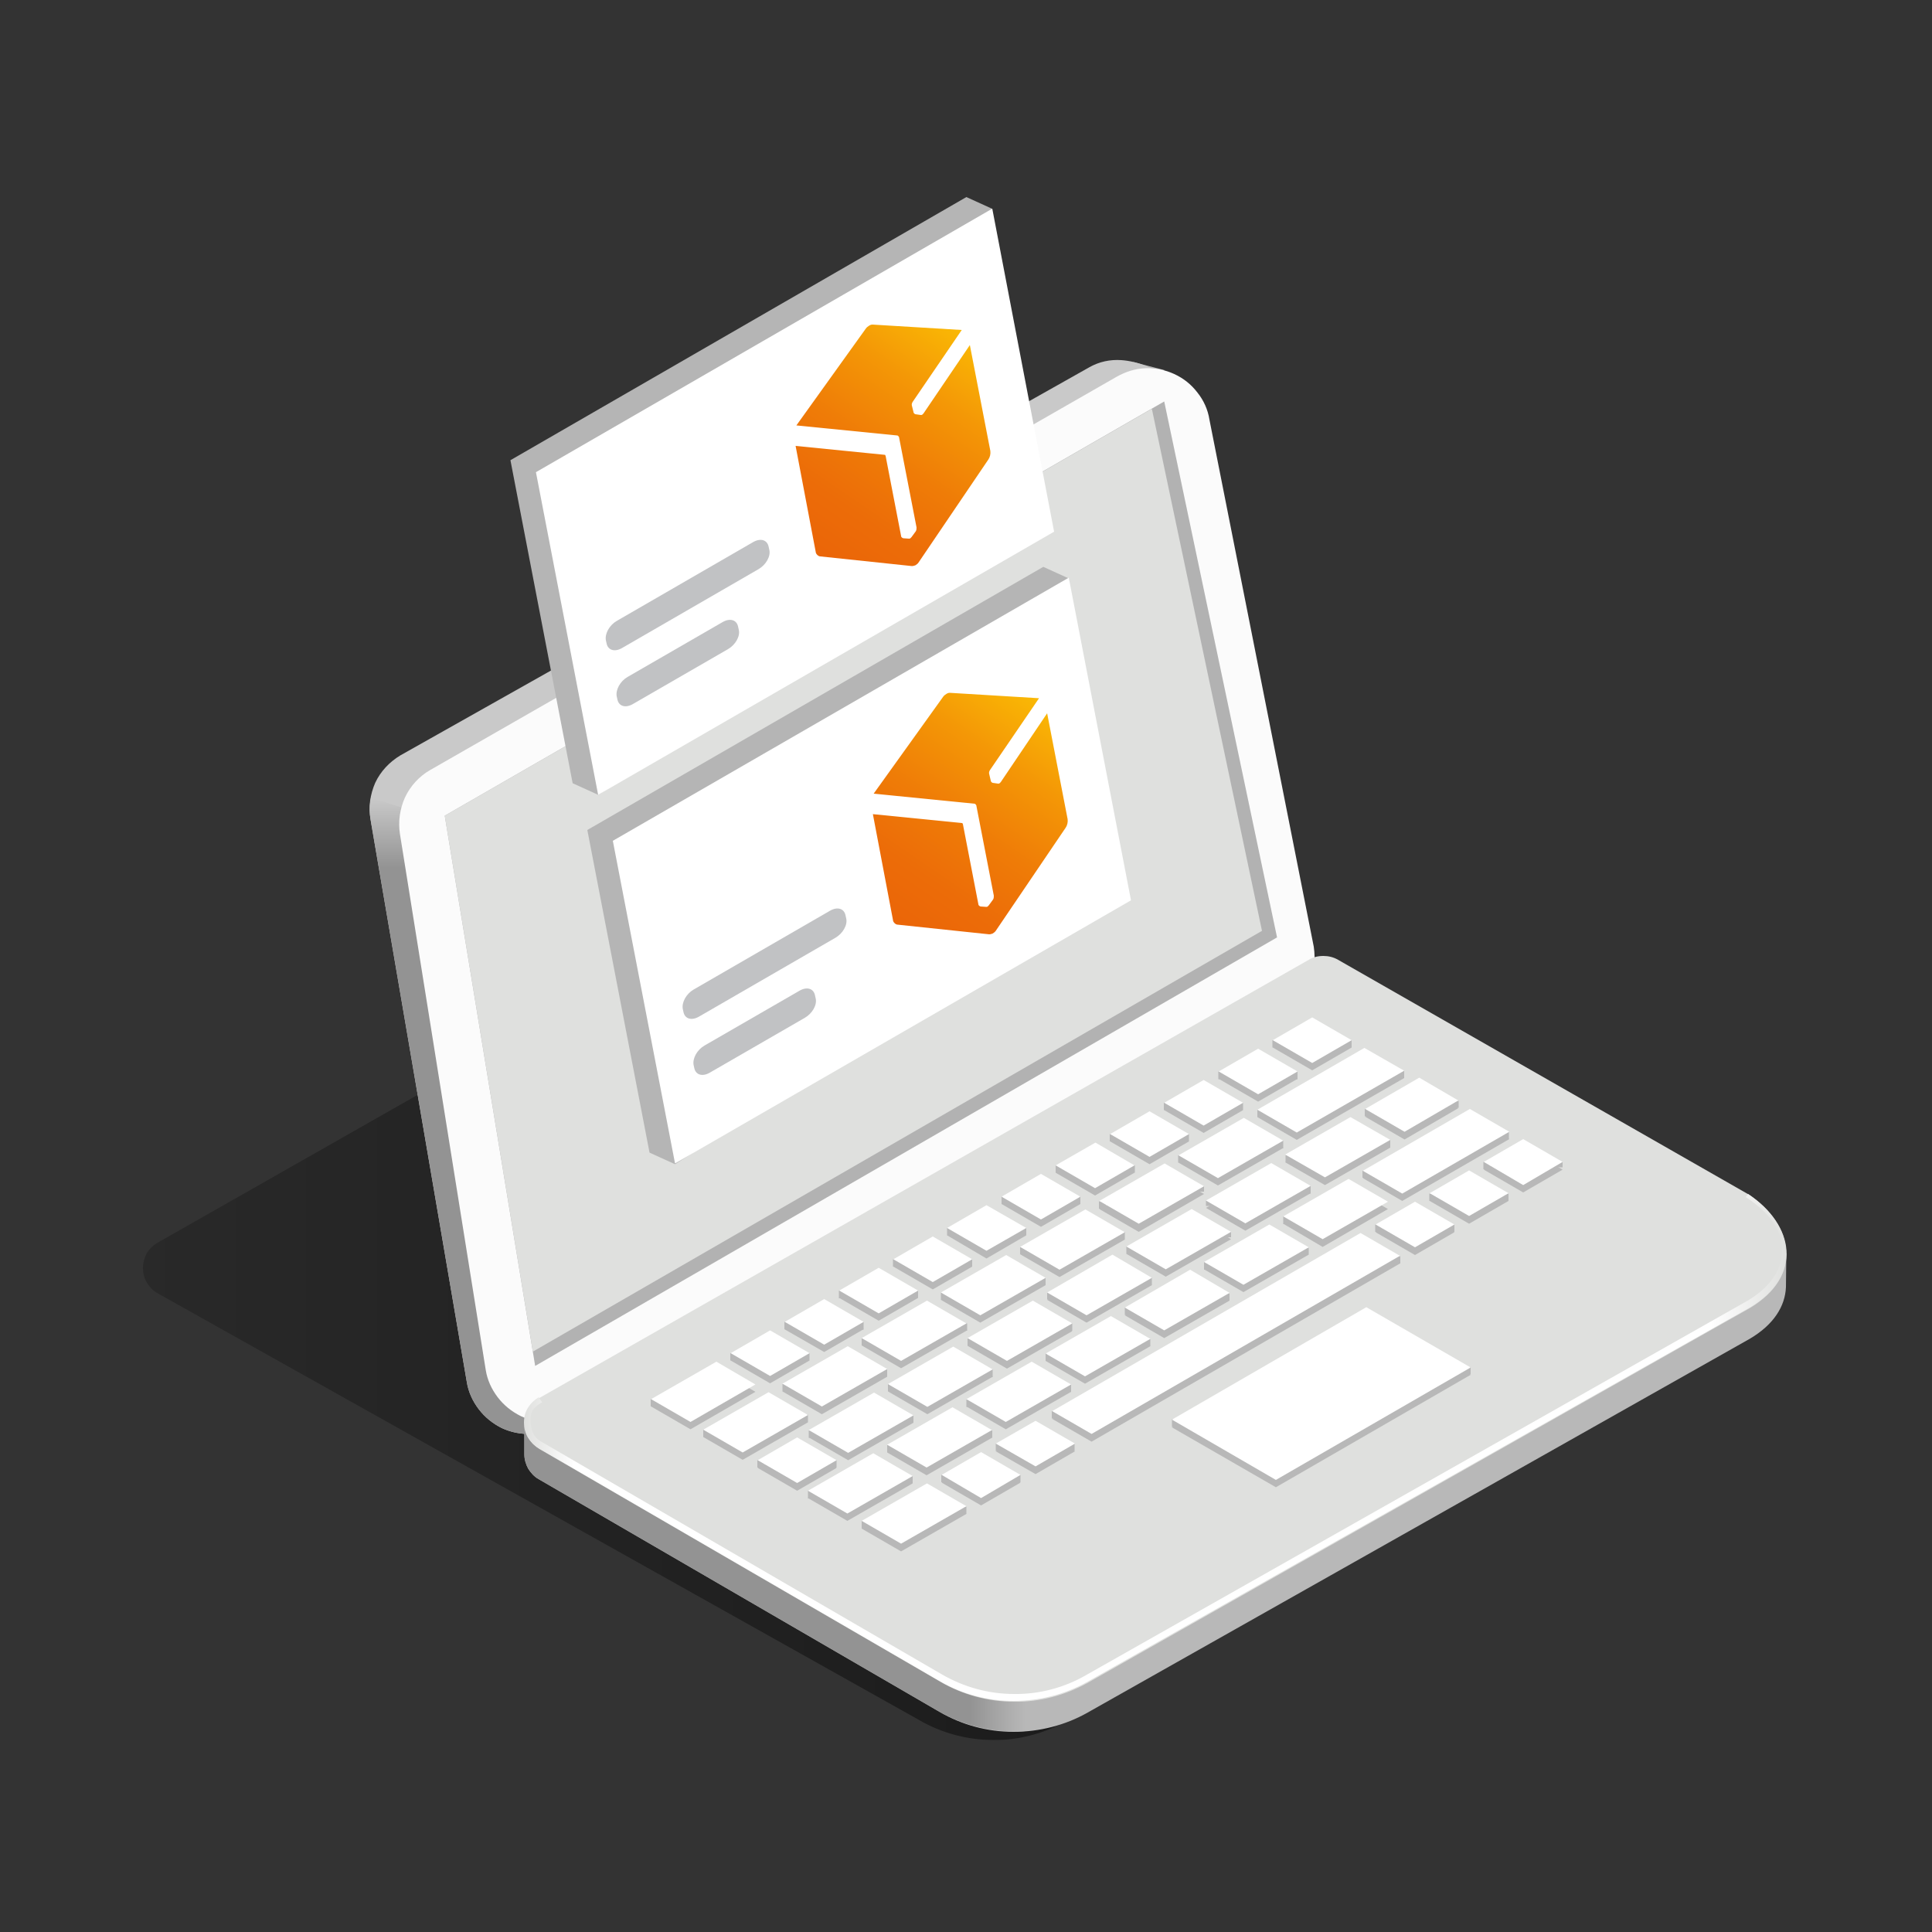 <svg width="500" height="500" viewBox="0 0 500 500" fill="none" xmlns="http://www.w3.org/2000/svg">
<rect x="0" y="0" width="500" height="500" fill="#333333" stroke="none"/>
<path d="M40.8 321.601L240.1 208.301C241.2 207.601 242.5 207.301 243.9 207.301C245.3 207.301 246.5 207.601 247.7 208.301L447 319.201C458.9 327.101 461.2 340.301 447.4 348.601L276.2 445.301C270.3 448.601 263.7 450.401 257 450.301C250.3 450.301 243.6 448.501 237.8 445.101L40.8 334.701C39.6 334.001 38.7 333.101 38 331.901C37.3 330.801 37 329.401 37 328.101C37 326.801 37.4 325.501 38 324.301C38.7 323.201 39.6 322.301 40.8 321.601Z" fill="url(#paint0_linear_4179_245291)"/>
<path d="M301.4 95.799L293.3 93.699L290.8 98.599L301.4 95.799Z" fill="#B8B8B8"/>
<path d="M95.9 212.1L120.8 357.6C121.2 360.2 122.3 362.6 123.9 364.7C125.5 366.8 127.5 368.4 129.9 369.6C132.3 370.7 134.9 371.2 137.5 371.1C140.1 371 142.6 370.3 144.9 368.9L328 266.1C333.8 262.7 339.5 260.1 338.4 253.4L309.4 108.8C308 100.5 298.8 93.8 290.2 93.2C287.3 93 284.5 93.6 282 95L103.6 195.5C100.8 197.2 98.5 199.6 97.1 202.6C95.8 205.6 95.3 208.9 95.9 212.1Z" fill="#C9C9C9"/>
<path d="M126.3 215.9L96 206.5C95.6 208.3 95.6 210.2 95.9 212.1L120.8 357.6C121.2 360.2 122.3 362.6 123.9 364.7C125.5 366.8 127.5 368.4 129.9 369.6C132.3 370.7 134.9 371.2 137.5 371.1C140.1 371 142.6 370.3 144.9 368.9L149.5 366.3L126.3 215.9Z" fill="url(#paint1_linear_4179_245291)"/>
<path d="M103.5 215.8L125.7 354.5C126.1 357.1 127.2 359.5 128.8 361.6C130.4 363.7 132.4 365.3 134.8 366.5C137.2 367.6 139.8 368.1 142.4 368C145 367.9 147.5 367.2 149.8 365.8L332.2 261.7C335.1 260 337.3 257.6 338.7 254.6C340.1 251.6 340.5 248.3 340 245L313 108.6C312.6 106 311.5 103.6 309.9 101.6C308.3 99.5 306.3 97.9 303.9 96.8C301.5 95.7 299 95.2 296.4 95.3C293.8 95.4 291.3 96.2 289 97.5L111.3 199.3C108.5 200.9 106.2 203.4 104.8 206.4C103.5 209.3 103 212.6 103.5 215.8Z" fill="#FBFBFB"/>
<path d="M115.1 211.1L301.3 103.9L330.5 242.6L138.5 353.5L115.1 211.1Z" fill="#B2B2B2"/>
<path d="M115.1 211.101L137.9 349.801L326.6 240.901L298.1 105.801L115.1 211.101Z" fill="#DFE0DE"/>
<path d="M462.3 324.3H459.7C457.8 321.4 455.3 319 452.4 317.2L346.2 256.5C345.1 255.8 343.8 255.5 342.4 255.5C341.1 255.5 339.8 255.8 338.6 256.5L141.3 368.7V368H135.7V376.4C135.7 377.7 136.1 379 136.7 380.1C137.4 381.2 138.3 382.2 139.4 382.8L243.1 443C248.9 446.4 255.5 448.2 262.3 448.2C269 448.2 275.7 446.5 281.5 443.2L452.8 346.5C459.1 342.8 462 338 462.2 333.1L462.3 324.3Z" fill="#B8B8B8"/>
<path d="M141.3 367.999H135.7V376.399C135.7 377.699 136.1 378.999 136.7 380.099C137.4 381.199 138.3 382.199 139.4 382.799L243.1 442.999C249.8 446.799 257.6 448.499 265.3 447.999V352.199H170.2L141.3 368.699V367.999Z" fill="url(#paint2_linear_4179_245291)"/>
<path d="M139.4 361.9L338.7 248.4C339.8 247.7 341.1 247.4 342.5 247.4C343.8 247.4 345.1 247.7 346.3 248.4L452.5 309.1C464.4 317 466.7 330.2 452.9 338.5L281.7 435.4C275.8 438.7 269.2 440.5 262.5 440.4C255.8 440.4 249.1 438.6 243.3 435.2L139.6 375C138.5 374.3 137.5 373.4 136.8 372.2C136.1 371.1 135.8 369.8 135.8 368.4C135.8 367 136.1 365.8 136.8 364.6C137.3 363.5 138.3 362.5 139.4 361.9Z" fill="#DFE0DE"/>
<path d="M452.8 338.4C466.6 330.2 464.3 316.9 452.4 309L451.8 309.8C457.9 313.8 461.4 318.4 461.2 323.8C461.1 328.8 458 333.2 452.3 336.6L281.1 433.5C275.4 436.8 268.9 438.5 262.4 438.4C255.8 438.4 249.4 436.6 243.7 433.3L139.9 373C137.9 371.8 137.3 369.8 137.3 367.4C137.3 365 138.3 364.1 140.3 362.9L139.4 361.6C138.3 362.3 137.3 363.2 136.6 364.4C135.9 365.5 135.6 366.8 135.6 368.2C135.6 369.5 135.9 370.8 136.6 372C137.3 373.1 138.2 374.1 139.4 374.8L243.1 435C248.9 438.4 255.5 440.2 262.3 440.2C269 440.2 275.7 438.5 281.5 435.2L452.8 338.4Z" fill="url(#paint3_linear_4179_245291)"/>
<path d="M357.7 316.9H355.9V318.8H357.7V316.9Z" fill="#B8B8B8"/>
<path d="M333.9 314.801H332.1V316.801H333.9V314.801Z" fill="#B8B8B8"/>
<path d="M313.4 326.6H311.6V328.6H313.4V326.6Z" fill="#B8B8B8"/>
<path d="M331.1 269.199H329.3V271.099H331.1V269.199Z" fill="#B8B8B8"/>
<path d="M349.8 269.199H348V271.099H349.8V269.199Z" fill="#B8B8B8"/>
<path d="M363.4 277.1H361.6V279H363.4V277.1Z" fill="#B8B8B8"/>
<path d="M377.5 284.9H375.7V286.7H377.5V284.9Z" fill="#B8B8B8"/>
<path d="M355 287H353.2V288.9H355V287Z" fill="#B8B8B8"/>
<path d="M334.5 298.9H332.7V300.8H334.5V298.9Z" fill="#B8B8B8"/>
<path d="M327.2 287.199H325.4V289.099H327.2V287.199Z" fill="#B8B8B8"/>
<path d="M332.1 295.199H330.3V297.199H332.1V295.199Z" fill="#B8B8B8"/>
<path d="M306.7 299H304.9V300.9H306.7V299Z" fill="#B8B8B8"/>
<path d="M311.6 307H309.8V308.4H311.6V307Z" fill="#B8B8B8"/>
<path d="M286.2 310.9H284.4V312.8H286.2V310.9Z" fill="#B8B8B8"/>
<path d="M291.1 318.801H289.3V320.801H291.1V318.801Z" fill="#B8B8B8"/>
<path d="M265.8 322.699H264V324.599H265.8V322.699Z" fill="#B8B8B8"/>
<path d="M270.6 330.699H268.8V332.599H270.6V330.699Z" fill="#B8B8B8"/>
<path d="M245.3 334.5H243.5V336.4H245.3V334.5Z" fill="#B8B8B8"/>
<path d="M211.1 370.199H209.3V372.099H211.1V370.199Z" fill="#B8B8B8"/>
<path d="M231.4 374H229.6V375.9H231.4V374Z" fill="#B8B8B8"/>
<path d="M224.8 346.301H223V348.201H224.8V346.301Z" fill="#B8B8B8"/>
<path d="M229.6 354.4H227.8V356.3H229.6V354.4Z" fill="#B8B8B8"/>
<path d="M204.3 358.199H202.5V360.099H204.3V358.199Z" fill="#B8B8B8"/>
<path d="M209.1 366.1H207.3V368.1H209.1V366.1Z" fill="#B8B8B8"/>
<path d="M183.8 370H182V371.9H183.8V370Z" fill="#B8B8B8"/>
<path d="M197.8 377.9H196V379.8H197.8V377.9Z" fill="#B8B8B8"/>
<path d="M210.9 385.801H209.1V387.801H210.9V385.801Z" fill="#B8B8B8"/>
<path d="M250.1 389.9H248.3V391.8H250.1V389.9Z" fill="#B8B8B8"/>
<path d="M216.5 377.9H214.7V379.8H216.5V377.9Z" fill="#B8B8B8"/>
<path d="M224.8 393.6H223V395.6H224.8V393.6Z" fill="#B8B8B8"/>
<path d="M236.4 366.301H234.6V368.201H236.4V366.301Z" fill="#B8B8B8"/>
<path d="M251.9 362.199H250.1V364.099H251.9V362.199Z" fill="#B8B8B8"/>
<path d="M236.2 382H234.4V383.9H236.2V382Z" fill="#B8B8B8"/>
<path d="M231.6 358.199H229.8V360.099H231.6V358.199Z" fill="#B8B8B8"/>
<path d="M256.8 370.199H255V372.099H256.8V370.199Z" fill="#B8B8B8"/>
<path d="M259.5 373.6H257.7V375.5H259.5V373.6Z" fill="#B8B8B8"/>
<path d="M256.9 354.4H255.1V356.4H256.9V354.4Z" fill="#B8B8B8"/>
<path d="M252.2 346.4H250.4V348.3H252.2V346.4Z" fill="#B8B8B8"/>
<path d="M272.4 350.199H270.6V352.199H272.4V350.199Z" fill="#B8B8B8"/>
<path d="M274 365.199H272.2V367.099H274V365.199Z" fill="#B8B8B8"/>
<path d="M245.4 381.699H243.6V383.599H245.4V381.699Z" fill="#B8B8B8"/>
<path d="M264.1 381.699H262.3V383.599H264.1V381.699Z" fill="#B8B8B8"/>
<path d="M278.1 373.6H276.3V375.5H278.1V373.6Z" fill="#B8B8B8"/>
<path d="M277.5 342.5H275.7V344.4H277.5V342.5Z" fill="#B8B8B8"/>
<path d="M277.2 358.301H275.4V360.201H277.2V358.301Z" fill="#B8B8B8"/>
<path d="M272.8 334.5H271V336.3H272.8V334.5Z" fill="#B8B8B8"/>
<path d="M292.9 338.4H291.1V340.3H292.9V338.4Z" fill="#B8B8B8"/>
<path d="M298.1 330.699H296.3V332.599H298.1V330.699Z" fill="#B8B8B8"/>
<path d="M297.7 346.6H295.9V348.4H297.7V346.6Z" fill="#B8B8B8"/>
<path d="M305.1 367.301H303.3V369.301H305.1V367.301Z" fill="#B8B8B8"/>
<path d="M318.2 334.699H316.4V336.599H318.2V334.699Z" fill="#B8B8B8"/>
<path d="M318.6 318.801H316.8V320.201H318.6V318.801Z" fill="#B8B8B8"/>
<path d="M338.7 322.9H336.9V324.7H338.7V322.9Z" fill="#B8B8B8"/>
<path d="M313.9 310.699H312.1V312.099H313.9V310.699Z" fill="#B8B8B8"/>
<path d="M339.2 306.9H337.4V308.9H339.2V306.9Z" fill="#B8B8B8"/>
<path d="M359.8 295H358V297H359.8V295Z" fill="#B8B8B8"/>
<path d="M354.4 303H352.6V304.8H354.4V303Z" fill="#B8B8B8"/>
<path d="M362.4 325.1H360.6V327H362.4V325.1Z" fill="#B8B8B8"/>
<path d="M380.6 353.801H378.8V355.701H380.6V353.801Z" fill="#B8B8B8"/>
<path d="M293.3 322.6H291.5V324.5H293.3V322.6Z" fill="#B8B8B8"/>
<path d="M335.8 277.301H334V279.301H335.8V277.301Z" fill="#B8B8B8"/>
<path d="M317.1 277.301H315.3V279.301H317.1V277.301Z" fill="#B8B8B8"/>
<path d="M321.7 285.4H319.9V287.3H321.7V285.4Z" fill="#B8B8B8"/>
<path d="M303 285.4H301.2V287.3H303V285.4Z" fill="#B8B8B8"/>
<path d="M307.7 293.5H305.9V295.4H307.7V293.5Z" fill="#B8B8B8"/>
<path d="M289 293.5H287.2V295.4H289V293.5Z" fill="#B8B8B8"/>
<path d="M293.7 301.6H291.9V303.5H293.7V301.6Z" fill="#B8B8B8"/>
<path d="M275 301.6H273.2V303.5H275V301.6Z" fill="#B8B8B8"/>
<path d="M279.6 309.6H277.8V311.6H279.6V309.6Z" fill="#B8B8B8"/>
<path d="M261 309.6H259.2V311.6H261V309.6Z" fill="#B8B8B8"/>
<path d="M246.9 317.801H245.1V319.701H246.9V317.801Z" fill="#B8B8B8"/>
<path d="M232.9 325.9H231.1V327.8H232.9V325.9Z" fill="#B8B8B8"/>
<path d="M237.6 334H235.8V335.9H237.6V334Z" fill="#B8B8B8"/>
<path d="M250.3 342.5H248.5V344.4H250.3V342.5Z" fill="#B8B8B8"/>
<path d="M218.9 334H217.1V336H218.9V334Z" fill="#B8B8B8"/>
<path d="M223.5 342.1H221.7V344.1H223.5V342.1Z" fill="#B8B8B8"/>
<path d="M204.8 342.1H203V344H204.8V342.1Z" fill="#B8B8B8"/>
<path d="M209.5 350.199H207.7V352.099H209.5V350.199Z" fill="#B8B8B8"/>
<path d="M190.8 350.199H189V352.099H190.8V350.199Z" fill="#B8B8B8"/>
<path d="M170.2 362.1H168.4V364H170.2V362.1Z" fill="#B8B8B8"/>
<path d="M251.6 325.9H249.8V327.8H251.6V325.9Z" fill="#B8B8B8"/>
<path d="M265.6 317.801H263.8V319.701H265.6V317.801Z" fill="#B8B8B8"/>
<path d="M390.5 292.9H388.7V294.8H390.5V292.9Z" fill="#B8B8B8"/>
<path d="M404.4 300.699H402.6V302.099H404.4V300.699Z" fill="#B8B8B8"/>
<path d="M385.7 300.699H383.9V302.599H385.7V300.699Z" fill="#B8B8B8"/>
<path d="M390.4 308.9H388.6V310.8H390.4V308.9Z" fill="#B8B8B8"/>
<path d="M371.7 308.9H369.9V310.8H371.7V308.9Z" fill="#B8B8B8"/>
<path d="M376.4 316.9H374.6V318.8H376.4V316.9Z" fill="#B8B8B8"/>
<path d="M250.1 391.8L233.2 401.5L223 395.6L239.9 385.9L250.1 391.8Z" fill="#B8B8B8"/>
<path d="M236.2 383.9L219.3 393.6L209.1 387.7L226 378L236.2 383.9Z" fill="#B8B8B8"/>
<path d="M264.1 383.701L253.9 389.601L243.7 383.701L253.9 377.801L264.1 383.701Z" fill="#B8B8B8"/>
<path d="M216.5 379.9L206.3 385.8L196.1 379.9L206.3 374L216.5 379.9Z" fill="#B8B8B8"/>
<path d="M380.6 355.801L330.2 384.901L303.3 369.401L353.6 340.301L380.6 355.801Z" fill="#B8B8B8"/>
<path d="M256.7 372.099L239.8 381.799L229.6 375.899L246.5 366.199L256.7 372.099Z" fill="#B8B8B8"/>
<path d="M278.2 375.599L268 381.499L257.7 375.599L268 369.699L278.2 375.599Z" fill="#B8B8B8"/>
<path d="M236.4 368.201L219.5 377.901L209.3 372.001L226.2 362.301L236.4 368.201Z" fill="#B8B8B8"/>
<path d="M209.1 368.099L192.2 377.799L182 371.899L198.9 362.199L209.1 368.099Z" fill="#B8B8B8"/>
<path d="M362.3 327L282.5 373.1L272.3 367.2L352.1 321.1L362.3 327Z" fill="#B8B8B8"/>
<path d="M277.2 360.201L260.3 369.901L250.1 364.001L267 354.301L277.2 360.201Z" fill="#B8B8B8"/>
<path d="M195.5 360.201L178.7 369.901L168.5 364.001L185.4 354.301L195.5 360.201Z" fill="#B8B8B8"/>
<path d="M256.9 356.3L240 366L229.8 360.1L246.7 350.4L256.9 356.3Z" fill="#B8B8B8"/>
<path d="M229.6 356.3L212.7 366L202.5 360.1L219.4 350.4L229.6 356.3Z" fill="#B8B8B8"/>
<path d="M297.7 348.4L280.8 358.1L270.6 352.2L287.5 342.5L297.7 348.4Z" fill="#B8B8B8"/>
<path d="M209.5 352.099L199.3 357.999L189.1 352.099L199.3 346.199L209.5 352.099Z" fill="#B8B8B8"/>
<path d="M277.5 344.5L260.6 354.2L250.4 348.3L267.3 338.6L277.5 344.5Z" fill="#B8B8B8"/>
<path d="M250.1 344.4L233.2 354.1L223 348.2L239.9 338.5L250.1 344.4Z" fill="#B8B8B8"/>
<path d="M223.5 344L213.3 349.9L203 344L213.2 338.1L223.5 344Z" fill="#B8B8B8"/>
<path d="M318.2 336.599L301.3 346.299L291.1 340.399L308 330.699L318.2 336.599Z" fill="#B8B8B8"/>
<path d="M270.6 332.599L253.7 342.299L243.5 336.399L260.3 326.699L270.6 332.599Z" fill="#B8B8B8"/>
<path d="M298.1 332.599L281.2 342.299L271 336.399L287.9 326.699L298.1 332.599Z" fill="#B8B8B8"/>
<path d="M237.6 335.9L227.4 341.8L217.2 335.9L227.4 330L237.6 335.9Z" fill="#B8B8B8"/>
<path d="M338.7 324.701L321.8 334.401L311.6 328.501L328.5 318.801L338.7 324.701Z" fill="#B8B8B8"/>
<path d="M251.6 327.8L241.4 333.7L231.2 327.8L241.4 321.9L251.6 327.8Z" fill="#B8B8B8"/>
<path d="M291.1 320.8L274.2 330.5L264 324.6L280.9 314.9L291.1 320.8Z" fill="#B8B8B8"/>
<path d="M318.6 320.701L301.7 330.401L291.5 324.501L308.4 314.801L318.6 320.701Z" fill="#B8B8B8"/>
<path d="M265.6 319.701L255.3 325.701L245.1 319.701L255.3 313.801L265.6 319.701Z" fill="#B8B8B8"/>
<path d="M376.4 318.9L366.2 324.8L356 318.9L366.2 313L376.4 318.9Z" fill="#B8B8B8"/>
<path d="M359.2 312.9L342.3 322.7L332.1 316.7L349 307L359.2 312.9Z" fill="#B8B8B8"/>
<path d="M311.6 308.999L294.7 318.799L284.5 312.899L301.4 303.199L311.6 308.999Z" fill="#B8B8B8"/>
<path d="M339.2 308.8L322.3 318.5L312.1 312.6L329 303L339.2 308.8Z" fill="#B8B8B8"/>
<path d="M279.6 311.599L269.4 317.499L259.2 311.599L269.5 305.699L279.6 311.599Z" fill="#B8B8B8"/>
<path d="M390.4 310.8L380.2 316.7L370 310.8L380.2 304.9L390.4 310.8Z" fill="#B8B8B8"/>
<path d="M390.6 294.8L362.9 310.8L352.7 304.9L380.4 288.9L390.6 294.8Z" fill="#B8B8B8"/>
<path d="M293.6 303.5L283.4 309.4L273.2 303.5L283.4 297.6L293.6 303.5Z" fill="#B8B8B8"/>
<path d="M404.4 302.701L394.2 308.601L384 302.701L394.2 296.801L404.4 302.701Z" fill="#B8B8B8"/>
<path d="M332.1 297.099L315.2 306.799L305 300.899L321.9 291.199L332.1 297.099Z" fill="#B8B8B8"/>
<path d="M359.8 297L342.9 306.7L332.6 300.8L349.5 291.1L359.8 297Z" fill="#B8B8B8"/>
<path d="M307.7 295.4L297.5 301.3L287.3 295.4L297.5 289.5L307.7 295.4Z" fill="#B8B8B8"/>
<path d="M363.4 279L335.6 295L325.4 289.1L353.1 273.1L363.4 279Z" fill="#B8B8B8"/>
<path d="M377.4 286.8L363.5 294.9L353.3 289L367.3 281L377.4 286.8Z" fill="#B8B8B8"/>
<path d="M321.7 287.3L311.5 293.2L301.3 287.3L311.5 281.4L321.7 287.3Z" fill="#B8B8B8"/>
<path d="M335.8 279.201L325.6 285.101L315.4 279.201L325.6 273.301L335.8 279.201Z" fill="#B8B8B8"/>
<path d="M349.8 271.099L339.6 276.999L329.4 271.099L339.6 265.199L349.8 271.099Z" fill="#B8B8B8"/>
<path d="M250.1 389.8L233.2 399.5L223 393.6L239.9 383.9L250.1 389.8Z" fill="white"/>
<path d="M236.2 382L219.3 391.7L209.1 385.8L226 376.1L236.2 382Z" fill="white"/>
<path d="M264.1 381.701L253.9 387.701L243.7 381.701L253.9 375.801L264.1 381.701Z" fill="white"/>
<path d="M216.5 377.9L206.3 383.8L196.1 377.9L206.3 372L216.5 377.9Z" fill="white"/>
<path d="M380.6 353.901L330.2 383.001L303.3 367.401L353.6 338.301L380.6 353.901Z" fill="white"/>
<path d="M256.7 370.099L239.8 379.799L229.6 373.899L246.5 364.199L256.7 370.099Z" fill="white"/>
<path d="M278.2 373.599L268 379.499L257.7 373.599L268 367.699L278.2 373.599Z" fill="white"/>
<path d="M236.4 366.3L219.5 376L209.3 370.1L226.2 360.4L236.4 366.3Z" fill="white"/>
<path d="M209.1 366.201L192.2 375.901L182 370.001L198.9 360.301L209.1 366.201Z" fill="white"/>
<path d="M362.3 325L282.5 371.1L272.3 365.2L352.1 319.1L362.3 325Z" fill="white"/>
<path d="M277.2 358.3L260.3 368L250.1 362.1L267 352.4L277.2 358.3Z" fill="white"/>
<path d="M195.5 358.3L178.7 368L168.5 362.1L185.4 352.4L195.5 358.3Z" fill="white"/>
<path d="M256.9 354.4L240 364.1L229.8 358.2L246.7 348.5L256.9 354.4Z" fill="white"/>
<path d="M229.6 354.3L212.7 364L202.5 358.1L219.4 348.4L229.6 354.3Z" fill="white"/>
<path d="M297.7 346.5L280.8 356.2L270.6 350.3L287.5 340.6L297.7 346.5Z" fill="white"/>
<path d="M209.5 350.201L199.3 356.101L189.1 350.201L199.3 344.301L209.5 350.201Z" fill="white"/>
<path d="M277.5 342.5L260.6 352.2L250.4 346.3L267.3 336.6L277.5 342.5Z" fill="white"/>
<path d="M250.1 342.5L233.2 352.2L223 346.3L239.9 336.6L250.1 342.5Z" fill="white"/>
<path d="M223.5 342.099L213.3 347.999L203.1 342.099L213.3 336.199L223.5 342.099Z" fill="white"/>
<path d="M318.2 334.6L301.3 344.3L291.1 338.4L308 328.6L318.2 334.6Z" fill="white"/>
<path d="M270.6 330.701L253.7 340.401L243.5 334.501L260.4 324.801L270.6 330.701Z" fill="white"/>
<path d="M298.1 330.699L281.2 340.399L271 334.499L287.9 324.699L298.1 330.699Z" fill="white"/>
<path d="M237.6 334L227.4 339.9L217.2 334L227.4 328.1L237.6 334Z" fill="white"/>
<path d="M338.7 322.8L321.8 332.5L311.6 326.6L328.5 316.9L338.7 322.8Z" fill="white"/>
<path d="M251.6 325.9L241.4 331.8L231.2 325.9L241.4 320L251.6 325.9Z" fill="white"/>
<path d="M291.1 318.9L274.2 328.6L264 322.7L280.9 313L291.1 318.9Z" fill="white"/>
<path d="M318.6 318.8L301.7 328.5L291.5 322.6L308.4 312.9L318.6 318.8Z" fill="white"/>
<path d="M265.6 317.8L255.3 323.7L245.1 317.8L255.3 311.9L265.6 317.8Z" fill="white"/>
<path d="M376.4 316.9L366.2 322.8L356 316.9L366.2 311L376.4 316.9Z" fill="white"/>
<path d="M359.2 311L342.3 320.7L332.1 314.8L349 305.1L359.2 311Z" fill="white"/>
<path d="M311.6 307L294.7 316.7L284.5 310.8L301.4 301.1L311.6 307Z" fill="white"/>
<path d="M339.2 306.9L322.3 316.6L312.1 310.7L329 301L339.2 306.9Z" fill="white"/>
<path d="M279.6 309.701L269.4 315.601L259.2 309.701L269.4 303.801L279.6 309.701Z" fill="white"/>
<path d="M390.4 308.8L380.2 314.7L370 308.8L380.2 302.9L390.4 308.8Z" fill="white"/>
<path d="M390.6 292.9L362.9 308.9L352.7 303L380.4 287L390.6 292.9Z" fill="white"/>
<path d="M293.6 301.599L283.4 307.499L273.2 301.599L283.5 295.699L293.6 301.599Z" fill="white"/>
<path d="M404.4 300.701L394.2 306.701L384 300.701L394.2 294.801L404.4 300.701Z" fill="white"/>
<path d="M332.1 295.201L315.2 304.901L305 299.001L321.9 289.301L332.1 295.201Z" fill="white"/>
<path d="M359.8 295L342.9 304.7L332.6 298.8L349.5 289.1L359.8 295Z" fill="white"/>
<path d="M307.7 293.5L297.5 299.4L287.3 293.5L297.5 287.6L307.7 293.5Z" fill="white"/>
<path d="M363.4 277.099L335.6 293.099L325.4 287.199L353.1 271.199L363.4 277.099Z" fill="white"/>
<path d="M377.4 284.8L363.5 292.9L353.3 287L367.3 278.9L377.4 284.8Z" fill="white"/>
<path d="M321.7 285.4L311.5 291.3L301.3 285.4L311.5 279.5L321.7 285.4Z" fill="white"/>
<path d="M335.8 277.3L325.6 283.2L315.4 277.3L325.6 271.4L335.8 277.3Z" fill="white"/>
<path d="M349.8 269.201L339.6 275.101L329.4 269.201L339.6 263.301L349.8 269.201Z" fill="white"/>
<path d="M286.1 230.099L174.7 301.299L168.1 298.299L152 214.799L270 146.699L276.6 149.699L286.1 230.099Z" fill="#B5B5B5"/>
<path d="M292.7 232.999L174.7 301.099L158.6 217.599L276.6 149.499L292.7 232.999Z" fill="white"/>
<path d="M259 202.399C258.9 202.499 258.8 202.599 258.7 202.699C258.6 202.799 258.4 202.799 258.3 202.799L256.9 202.599C256.8 202.599 256.7 202.499 256.6 202.399C256.5 202.299 256.4 202.199 256.4 201.999L256 200.299C255.9 199.999 256 199.599 256.2 199.299L268.9 180.699L245.8 179.299C245.5 179.299 245.2 179.399 244.9 179.599C244.6 179.799 244.3 179.999 244.1 180.299L226.1 205.399L252.2 207.999C252.3 207.999 252.5 208.099 252.5 208.199C252.6 208.299 252.7 208.399 252.7 208.599L257.2 231.799C257.2 232.099 257.2 232.499 257 232.799L255.9 234.299C255.8 234.399 255.7 234.499 255.6 234.599C255.5 234.699 255.3 234.699 255.2 234.699L253.8 234.599C253.7 234.599 253.5 234.499 253.4 234.399C253.3 234.299 253.2 234.199 253.2 233.999L249.2 213.299C249.2 213.199 249.1 213.199 249.1 213.099C249.1 212.999 249 212.999 248.9 212.999L225.9 210.699L231.1 238.099C231.1 238.399 231.3 238.699 231.5 238.899C231.7 239.099 232 239.299 232.3 239.299L256 241.799C256.3 241.799 256.6 241.699 256.9 241.599C257.2 241.399 257.5 241.199 257.7 240.899L275.8 214.199C276.2 213.599 276.4 212.799 276.3 211.999L271 184.599L259 202.399Z" fill="url(#paint4_linear_4179_245291)"/>
<path d="M216.2 242.699L180.9 263.099C179 264.199 177.3 263.699 176.9 261.999L176.7 261.099C176.4 259.399 177.6 257.199 179.5 256.099L214.8 235.699C216.7 234.599 218.4 235.099 218.8 236.799L219 237.699C219.4 239.399 218.1 241.599 216.2 242.699Z" fill="#C1C2C4"/>
<path d="M208.3 263.399L183.7 277.599C181.8 278.699 180.1 278.199 179.7 276.499L179.5 275.599C179.2 273.899 180.4 271.699 182.3 270.599L206.9 256.399C208.8 255.299 210.5 255.799 210.9 257.499L211.1 258.399C211.5 260.099 210.2 262.299 208.3 263.399Z" fill="#C1C2C4"/>
<path d="M266.2 134.5L154.8 205.7L148.2 202.7L132.1 119.1L250.1 51L256.7 54L266.2 134.5Z" fill="#B5B5B5"/>
<path d="M272.8 137.6L154.8 205.7L138.7 122.2L256.8 54L272.8 137.6Z" fill="white"/>
<path d="M239 107C238.9 107.1 238.8 107.2 238.7 107.3C238.6 107.4 238.4 107.4 238.3 107.4L236.9 107.2C236.8 107.2 236.7 107.1 236.6 107C236.5 106.9 236.4 106.8 236.4 106.6L236 105C235.9 104.7 236 104.3 236.2 104L248.9 85.4L225.8 84C225.5 84 225.2 84.1 224.9 84.3C224.6 84.5 224.3 84.7 224.1 85L206.1 110.1L232.2 112.7C232.3 112.7 232.5 112.8 232.5 112.9C232.6 113 232.7 113.1 232.7 113.3L237.2 136.5C237.2 136.8 237.2 137.2 237 137.5L235.9 139C235.8 139.1 235.7 139.2 235.6 139.3C235.5 139.4 235.3 139.4 235.2 139.4L233.8 139.3C233.7 139.3 233.5 139.2 233.4 139.1C233.3 139 233.2 138.9 233.2 138.7L229.2 118C229.2 117.9 229.1 117.9 229.1 117.8C229.1 117.7 229 117.7 228.9 117.7L205.9 115.4L211.1 142.8C211.1 143.1 211.3 143.4 211.5 143.6C211.7 143.8 212 144 212.3 144L236 146.5C236.3 146.5 236.6 146.4 236.9 146.3C237.2 146.1 237.5 145.9 237.7 145.6L255.8 118.9C256.2 118.3 256.4 117.5 256.3 116.7L251 89.3L239 107Z" fill="url(#paint5_linear_4179_245291)"/>
<path d="M196.3 147.3L161 167.7C159.1 168.8 157.4 168.3 157 166.6L156.8 165.7C156.5 164 157.7 161.8 159.6 160.7L194.9 140.3C196.8 139.2 198.5 139.7 198.9 141.4L199.1 142.3C199.5 144 198.2 146.2 196.3 147.3Z" fill="#C1C2C4"/>
<path d="M188.4 168L163.8 182.2C161.9 183.3 160.2 182.8 159.8 181.1L159.6 180.2C159.3 178.5 160.5 176.3 162.4 175.2L187 161C188.9 159.9 190.6 160.4 191 162.1L191.2 163C191.6 164.7 190.3 166.9 188.4 168Z" fill="#C1C2C4"/>
<defs>
<linearGradient id="paint0_linear_4179_245291" x1="37" y1="328.796" x2="456.905" y2="328.796" gradientUnits="userSpaceOnUse">
<stop stop-opacity="0.2"/>
<stop offset="0.67" stop-opacity="0.5"/>
</linearGradient>
<linearGradient id="paint1_linear_4179_245291" x1="122.5" y1="371.068" x2="122.5" y2="206.549" gradientUnits="userSpaceOnUse">
<stop offset="0.89" stop-color="#939393"/>
<stop offset="1" stop-color="#C9C9C9"/>
</linearGradient>
<linearGradient id="paint2_linear_4179_245291" x1="135.641" y1="400.201" x2="265.311" y2="400.201" gradientUnits="userSpaceOnUse">
<stop offset="0.89" stop-color="#939393"/>
<stop offset="1" stop-color="#B8B8B8"/>
</linearGradient>
<linearGradient id="paint3_linear_4179_245291" x1="135.602" y1="374.703" x2="462.262" y2="374.703" gradientUnits="userSpaceOnUse">
<stop stop-color="#DFE0DE"/>
<stop offset="0.04" stop-color="white"/>
<stop offset="0.94" stop-color="white"/>
<stop offset="1" stop-color="#DFE0DE"/>
</linearGradient>
<linearGradient id="paint4_linear_4179_245291" x1="232.043" y1="237.638" x2="270.57" y2="181.217" gradientUnits="userSpaceOnUse">
<stop stop-color="#EB6608"/>
<stop offset="0.19" stop-color="#EC6C08"/>
<stop offset="0.44" stop-color="#EF7C07"/>
<stop offset="0.72" stop-color="#F49706"/>
<stop offset="1" stop-color="#FABA05"/>
</linearGradient>
<linearGradient id="paint5_linear_4179_245291" x1="212.118" y1="142.226" x2="250.644" y2="85.805" gradientUnits="userSpaceOnUse">
<stop stop-color="#EB6608"/>
<stop offset="0.19" stop-color="#EC6C08"/>
<stop offset="0.44" stop-color="#EF7C07"/>
<stop offset="0.72" stop-color="#F49706"/>
<stop offset="1" stop-color="#FABA05"/>
</linearGradient>
</defs>
</svg>
